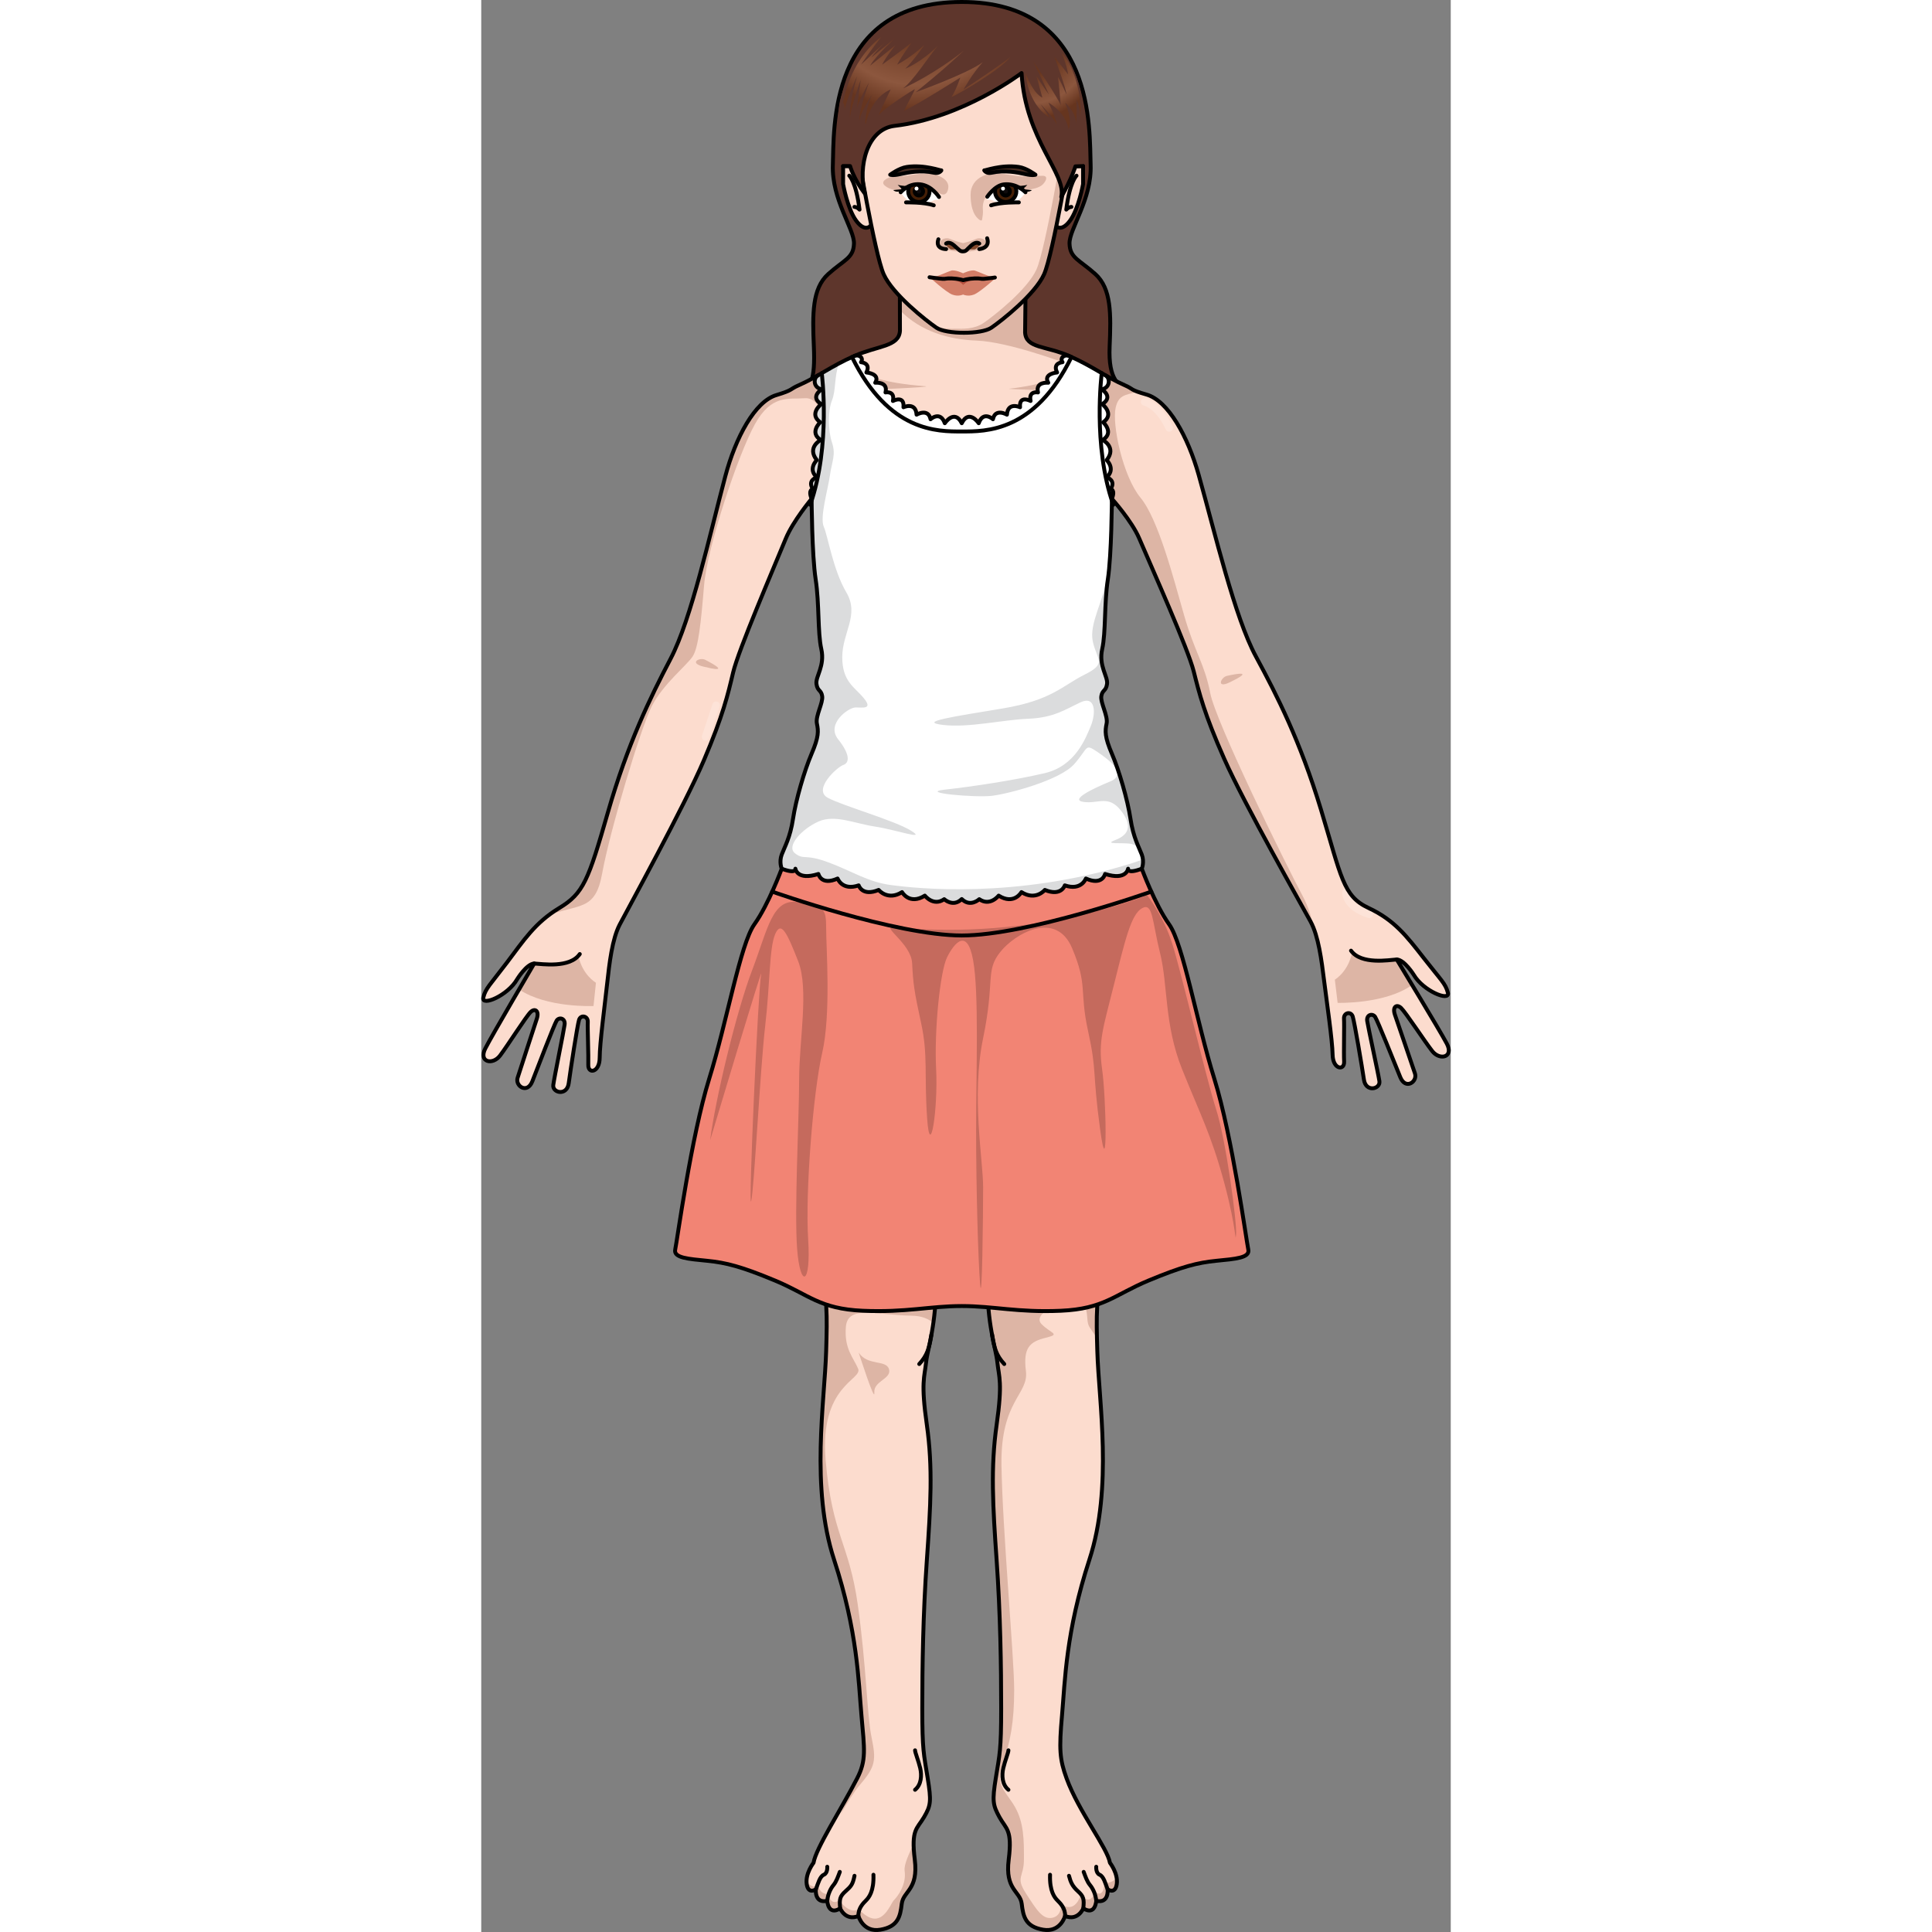 <?xml version="1.0" encoding="utf-8"?>
<!-- Created by: Science Figures, www.sciencefigures.org, Generator: Science Figures Editor -->
<svg version="1.1" id="Layer_1" xmlns="http://www.w3.org/2000/svg" xmlns:xlink="http://www.w3.org/1999/xlink" 
	 width="800px" height="800px" viewBox="0 0 248.311 494.826" enable-background="new 0 0 248.311 494.826"
	 xml:space="preserve">
<rect x="0" y="0" width="248.311" height="494.826" fill="#808080" stroke="none"/>
<g>
	<g>
		<path fill="#5E362C" d="M167.072,100.974c-3.889-1.936-6.49-3.693-6.13-12.193c0.354-8.345,0.464-14.872-3.677-18.592
			c-4.11-3.689-6.48-4.062-6.597-7.803c-0.115-3.71,5.747-11.292,5.409-20.167C155.745,33.522,157.418,0.5,123.065,0.5
			c-34.353,0-32.68,33.022-33.012,41.719c-0.338,8.875,5.524,16.457,5.409,20.167c-0.116,3.741-2.487,4.114-6.597,7.803
			c-4.142,3.721-4.031,10.248-3.677,18.592c0.36,8.5-0.666,11.18-4.776,12.587"/>
		<path fill="none" stroke="#000000" stroke-linecap="round" stroke-linejoin="round" stroke-miterlimit="10" d="M167.072,100.974
			c-3.889-1.936-6.49-3.693-6.13-12.193c0.354-8.345,0.464-14.872-3.677-18.592c-4.11-3.689-6.48-4.062-6.597-7.803
			c-0.115-3.71,5.747-11.292,5.409-20.167C155.745,33.522,157.418,0.5,123.065,0.5c-34.353,0-32.68,33.022-33.012,41.719
			c-0.338,8.875,5.524,16.457,5.409,20.167c-0.116,3.741-2.487,4.114-6.597,7.803c-4.142,3.721-4.031,10.248-3.677,18.592
			c0.36,8.5-0.666,11.18-4.776,12.587"/>
	</g>
	<g>
		<path id="changecolor_199_" fill="#FCDCCE" d="M159.493,321.285c-2.059,12.101-1.989,15.155-1.704,24.806
			c0.377,12.868,4.027,34.822-2.029,53.368c-6.055,18.547-6.236,31.097-7.012,39.859c-0.778,8.762-0.614,11.251,1.168,16.162
			c3.057,8.428,10.515,17.913,11.1,21.614c0,0,2.141,2.728,1.753,5.453c-0.39,2.725-2.338,1.361-2.338,1.361s0.39,3.7-2.921,2.923
			c0,0-0.193,3.894-3.311,1.946c0,0-1.365,3.312-4.672,1.948c0,0-1.168,4.284-5.647,3.506c-4.48-0.78-5.064-3.311-5.453-6.621
			c-0.39-3.31-4.311-3.531-3.336-11.32c0.973-7.789-0.684-7.797-2.365-10.878c-1.681-3.082-1.896-4.091-0.921-10.126
			c0.975-6.036,1.361-7.009,1.361-17.719c0-10.711-0.193-24.148-1.166-37.973c-0.973-13.824-1.558-23.754,0-34.659
			c1.558-10.905,0.585-12.268,0.195-15.969c-0.39-3.7-2.726-9.932-2.531-21.225h-13.201c0.193,11.293-2.141,17.525-2.533,21.225
			c-0.39,3.701-1.361,5.064,0.197,15.969c1.556,10.905,0.973,20.835,0,34.659c-0.975,13.826-1.17,27.263-1.17,37.973
			c0,10.71,0.39,11.683,1.365,17.719c0.973,6.035,0.857,7.099-0.921,10.126c-1.78,3.026-3.338,3.089-2.365,10.878
			c0.973,7.789-2.948,8.01-3.336,11.32c-0.39,3.311-0.973,5.842-5.453,6.621c-4.479,0.779-5.647-3.506-5.647-3.506
			c-3.309,1.364-4.674-1.948-4.674-1.948c-3.116,1.948-3.309-1.946-3.309-1.946c-3.311,0.777-2.921-2.923-2.921-2.923
			s-1.948,1.364-2.338-1.361c-0.388-2.726,1.753-5.453,1.753-5.453c0.585-3.701,7.056-13.634,11.161-21.604
			c2.391-4.644,1.883-7.41,1.106-16.172c-0.778-8.762-0.956-21.312-7.012-39.859c-6.055-18.547-2.407-40.5-2.029-53.368
			c0.286-9.708,0.356-12.741-1.74-25.019L159.493,321.285z"/>
		<path opacity="0.2" fill="#601B00" d="M149.529,490.726c3.307,1.364,4.672-1.948,4.672-1.948c3.118,1.948,3.311-1.946,3.311-1.946
			c3.311,0.777,2.921-2.923,2.921-2.923s1.948,1.364,2.338-1.361c0.076-0.54,0.051-1.08-0.034-1.599
			c-1.524,1.73-3.199,1.221-3.199,1.221c0,4.508-2.504,2.254-2.504,2.254c-0.751,4.007-3.506,1.002-3.506,1.002
			c-1.753,5.01-5.012,2.254-5.012,2.254s0.252,3.006-2.253,3.507c-2.506,0.501-4.007-2.004-6.763-6.262
			c-2.754-4.258-0.502-4.008-0.502-8.767c0-4.759,0-9.269-2.254-13.275c-2.254-4.008-5.26-5.512-3.256-11.022
			c2.005-5.512,3.006-10.772,3.006-19.038s-3.006-41.08-3.256-57.612c-0.25-16.533,7.013-18.036,6.262-24.046
			c-0.751-6.011,1.001-7.515,5.009-8.517c4.007-1.002,1.503-1.002-1.001-3.507c-2.504-2.504,4.759-6.263,8.768-5.76
			c4.007,0.501,2.254,4.508,3.506,6.512c0.441,0.707,1.164,1.724,1.914,2.746c-0.153-6.397-0.021-10.041,1.297-18.301l-3.725-3.067
			l-14.28-0.042l-15.263,3.633l-0.195,2.877h4.14c-0.195,11.293,2.141,17.525,2.531,21.225c0.39,3.701,1.363,5.064-0.195,15.969
			c-1.558,10.905-0.973,20.835,0,34.659c0.973,13.826,1.166,27.263,1.166,37.973c0,10.71-0.386,11.683-1.361,17.719
			c-0.975,6.035-0.761,7.044,0.921,10.126c1.681,3.081,3.338,3.089,2.365,10.878c-0.975,7.789,2.946,8.01,3.336,11.32
			c0.39,3.311,0.973,5.842,5.453,6.621C148.361,495.011,149.529,490.726,149.529,490.726z"/>
		<g>
			<path opacity="0.2" fill="#601B00" d="M108.439,479.166c0.501,3.508-1.753,6.512-2.754,7.515
				c-1.003,1.003-3.258,8.516-9.019,2.254c0,0-2.004,1.753-5.01-2.254c0,0-2.005,1.753-2.756-1.503c0,0-2.504,0.002-2.504-2.504
				c0,0-1.068,1.502-3.078-0.669c0.004,0.18,0.017,0.363,0.044,0.544c0.39,2.725,2.338,1.361,2.338,1.361s-0.39,3.7,2.921,2.923
				c0,0,0.193,3.894,3.309,1.946c0,0,1.365,3.312,4.674,1.948c0,0,1.168,4.284,5.647,3.506c4.48-0.78,5.063-3.311,5.453-6.621
				c0.388-3.31,4.309-3.531,3.336-11.32c-0.199-1.592-0.305-2.879-0.343-3.967C109.792,474.377,108.195,477.45,108.439,479.166z"/>
			<path opacity="0.2" fill="#601B00" d="M88.343,346.091c-0.379,12.868-4.027,34.822,2.029,53.368
				c6.055,18.547,6.234,31.097,7.012,39.859c0.777,8.762,1.284,11.528-1.106,16.172c-1.449,2.811-2.893,6.012-4.166,9.144
				c1.682-3.003,3.43-5.835,4.839-7.47c4.077-4.725,4.208-6.364,3.013-12.189c-1.196-5.825-1.299-18.226-3.54-34.061
				c-2.239-15.835-6.573-17.628-8.217-36.898c-1.643-19.271,9.516-20.616,8.322-23.454c-1.195-2.838-3.625-5.101-3.138-10.756
				c0.486-5.654,7.768-2.988,16.731-2.838c2.798,0.047,4.56,0.85,5.664,1.932c0.437-3.037,0.757-6.698,0.681-11.16h5.145
				l-0.187-6.567l-34.82-0.102C88.698,333.35,88.628,336.384,88.343,346.091z"/>
		</g>
		<path opacity="0.2" fill="#601B00" d="M96.666,346.408c2.255,3.507,7.014,1.753,7.766,4.259c0.751,2.504-4.009,3.005-3.757,6.011
			C100.925,359.683,96.666,346.408,96.666,346.408z"/>
		<path fill="none" stroke="#000000" stroke-linecap="round" stroke-linejoin="round" stroke-miterlimit="10" d="M159.493,321.285
			c-2.059,12.101-1.989,15.155-1.704,24.806c0.377,12.868,4.027,34.822-2.029,53.368c-6.055,18.547-6.236,31.097-7.012,39.859
			c-0.778,8.762-0.614,11.251,1.168,16.162c3.057,8.428,10.515,17.913,11.1,21.614c0,0,2.141,2.728,1.753,5.453
			c-0.39,2.725-2.338,1.361-2.338,1.361s0.39,3.7-2.921,2.923c0,0-0.193,3.894-3.311,1.946c0,0-1.365,3.312-4.672,1.948
			c0,0-1.168,4.284-5.647,3.506c-4.48-0.78-5.064-3.311-5.453-6.621c-0.39-3.31-4.311-3.531-3.336-11.32
			c0.973-7.789-0.684-7.797-2.365-10.878c-1.681-3.082-1.896-4.091-0.921-10.126c0.975-6.036,1.361-7.009,1.361-17.719
			c0-10.711-0.193-24.148-1.166-37.973c-0.973-13.824-1.558-23.754,0-34.659c1.558-10.905,0.585-12.268,0.195-15.969
			c-0.39-3.7-2.726-9.932-2.531-21.225h-13.201c0.193,11.293-2.141,17.525-2.533,21.225c-0.39,3.701-1.361,5.064,0.197,15.969
			c1.556,10.905,0.973,20.835,0,34.659c-0.975,13.826-1.17,27.263-1.17,37.973c0,10.71,0.39,11.683,1.365,17.719
			c0.973,6.035,0.857,7.099-0.921,10.126c-1.78,3.026-3.338,3.089-2.365,10.878c0.973,7.789-2.948,8.01-3.336,11.32
			c-0.39,3.311-0.973,5.842-5.453,6.621c-4.479,0.779-5.647-3.506-5.647-3.506c-3.309,1.364-4.674-1.948-4.674-1.948
			c-3.116,1.948-3.309-1.946-3.309-1.946c-3.311,0.777-2.921-2.923-2.921-2.923s-1.948,1.364-2.338-1.361
			c-0.388-2.726,1.753-5.453,1.753-5.453c0.585-3.701,7.056-13.634,11.161-21.604c2.391-4.644,1.883-7.41,1.106-16.172
			c-0.778-8.762-0.956-21.312-7.012-39.859c-6.055-18.547-2.407-40.5-2.029-53.368c0.286-9.708,0.356-12.741-1.74-25.019
			L159.493,321.285z"/>
		<path fill="none" stroke="#000000" stroke-linecap="round" stroke-linejoin="round" stroke-miterlimit="10" d="M111.11,448.291
			c0,0.584,0.876,2.663,1.316,4.562c0.437,1.899,0.292,4.234-1.316,5.55"/>
		<path fill="none" stroke="#000000" stroke-linecap="round" stroke-linejoin="round" stroke-miterlimit="10" d="M96.603,490.726
			c-0.097-1.948,1.217-3.262,1.948-3.992c0.731-0.73,2.044-2.336,1.898-6.572"/>
		<path fill="none" stroke="#000000" stroke-linecap="round" stroke-linejoin="round" stroke-miterlimit="10" d="M91.929,488.778
			c-0.242-2.336-0.097-3.067,1.365-4.38c1.459-1.316,1.838-1.709,2.305-3.966"/>
		<path fill="none" stroke="#000000" stroke-linecap="round" stroke-linejoin="round" stroke-miterlimit="10" d="M88.621,486.832
			c0.146-1.705,0.876-3.165,1.605-4.041c0.731-0.876,1.174-2.19,1.609-3.359"/>
		<path fill="none" stroke="#000000" stroke-linecap="round" stroke-linejoin="round" stroke-miterlimit="10" d="M85.7,483.91
			c0.583-1.556,1.022-3.309,2.044-3.748c1.022-0.437,0.876-2.044,0.876-2.044"/>
		<path fill="none" stroke="#000000" stroke-linecap="round" stroke-linejoin="round" stroke-miterlimit="10" d="M135.021,448.291
			c0,0.584-0.876,2.663-1.316,4.562c-0.437,1.899-0.293,4.234,1.316,5.55"/>
		<path fill="none" stroke="#000000" stroke-linecap="round" stroke-linejoin="round" stroke-miterlimit="10" d="M149.529,490.726
			c0.097-1.948-1.219-3.262-1.948-3.992c-0.731-0.73-2.044-2.336-1.899-6.572"/>
		<path fill="none" stroke="#000000" stroke-linecap="round" stroke-linejoin="round" stroke-miterlimit="10" d="M154.2,488.778
			c0.244-2.336,0.098-3.067-1.365-4.38c-1.458-1.316-1.891-2.385-2.303-3.966"/>
		<path fill="none" stroke="#000000" stroke-linecap="round" stroke-linejoin="round" stroke-miterlimit="10" d="M157.511,486.832
			c-0.146-1.705-0.876-3.165-1.607-4.041c-0.729-0.876-1.172-2.19-1.609-3.359"/>
		<path fill="none" stroke="#000000" stroke-linecap="round" stroke-linejoin="round" stroke-miterlimit="10" d="M160.432,483.91
			c-0.585-1.556-1.022-3.309-2.044-3.748c-1.022-0.437-0.876-2.044-0.876-2.044"/>
		<path fill="none" stroke="#000000" stroke-linecap="round" stroke-linejoin="round" stroke-miterlimit="10" d="M112.182,349.357
			c2.039-2.205,2.571-4.081,3.133-7.591"/>
		<path fill="none" stroke="#000000" stroke-linecap="round" stroke-linejoin="round" stroke-miterlimit="10" d="M133.95,349.357
			c-2.041-2.205-2.571-4.081-3.133-7.591"/>
		<path id="changecolor_198_" fill="#FCDCCE" d="M241.419,245.41c-4.377-5.619-7.581-9.792-14.159-12.853
			c-6.578-3.061-6.934-7.874-12.209-25.263c-5.277-17.393-11.172-29.054-16.622-39.111c-5.452-10.056-10.463-31.564-14.68-46.553
			c-2.777-9.864-7.827-18.996-13.355-20.574c-4.436-1.265-3.165-1.326-5.565-2.38c-4.973-2.186-8.208-4.849-14.242-7.503
			c-6.035-2.658-11.055-1.924-11.297-6.028l0.126-11.152h-32.204l0.024,10.724c-0.24,4.104-5.656,3.798-11.691,6.456
			c-6.035,2.655-9.269,5.317-14.24,7.503c-2.402,1.054-1.314,1.188-5.731,2.516c-5.505,1.656-10.426,10.86-13.06,20.762
			c-4.003,15.048-8.709,36.625-14.014,46.758c-5.305,10.133-11.033,21.878-16.06,39.344c-5.028,17.462-6.248,20.758-12.459,24.507
			c-6.211,3.749-9.124,8.315-13.421,13.996c-4.298,5.682-5.469,6.574-6.027,8.938c-0.556,2.361,6.281-0.507,8.665-4.699
			c0,0,2.399-3.913,4.362-4.018c0,0-10.699,18.194-12.509,21.73c-1.81,3.536,1.854,4.389,3.775,1.841
			c1.923-2.546,6.7-10.075,7.815-11.144c1.116-1.071,2.234-0.314,1.605,1.675c-0.629,1.988-4.295,13.076-4.939,15.182
			c-0.647,2.108,2.484,4.229,3.784,0.869c1.298-3.362,5.576-14.49,6.2-15.503c0.621-1.013,2.281-0.671,2.059,1.005
			c-0.222,1.676-2.633,13.417-2.903,15.452c-0.27,2.034,3.512,2.903,3.957-0.448c0.445-3.352,2.211-14.813,2.64-16.218
			c0.431-1.405,2.331-1.031,2.242,0.541c-0.086,1.571,0.205,8.554,0.127,10.982c-0.079,2.424,2.906,1.969,2.919-1.807
			c0.014-3.773,1.301-13.471,1.897-18.875c0.595-5.403,1.288-11.526,3.248-15.284c1.962-3.761,16.583-30.395,21.541-42.04
			c4.956-11.646,6.12-16.73,7.496-22.517c1.379-5.786,10.109-26.072,13.475-34.252c1.857-4.508,6.624-10.215,6.624-10.215
			s0.07,14.354,1.035,20.631c0.965,6.277,0.483,13.518,1.448,17.863c0.965,4.346-1.518,7.003-1.242,8.933
			c0.276,1.931,1.208,1.448,1.467,3.138c0.257,1.69-1.76,5.069-1.355,7c0.407,1.933,0.509,3.381-1.353,7.726
			c-1.861,4.345-4.034,11.829-4.759,16.657c-0.246,1.645-0.577,3.004-0.935,4.165c5.001,0.018,10.002,0.048,15.002,0.098
			c24.531,0.244,49.06,0.768,73.593,0.821c-0.469-1.345-0.92-2.986-1.234-5.084c-0.725-4.828-2.898-12.312-4.759-16.657
			c-1.863-4.345-1.76-5.793-1.353-7.726c0.405-1.931-1.613-5.31-1.355-7c0.259-1.69,1.191-1.208,1.467-3.138
			c0.276-1.93-2.207-4.587-1.242-8.933c0.965-4.345,0.483-11.587,1.448-17.863c0.965-6.277,1.035-20.631,1.035-20.631
			s5.064,5.628,6.985,10.11c3.482,8.131,12.501,28.29,13.962,34.056c1.458,5.766,2.694,10.833,7.816,22.407
			c5.124,11.574,20.124,37.996,22.139,41.729c2.015,3.73,2.793,9.842,3.465,15.236c0.672,5.395,2.098,15.073,2.164,18.846
			c0.068,3.775,3.06,4.187,2.948,1.764c-0.115-2.426,0.077-9.413-0.032-10.983c-0.111-1.571,1.782-1.972,2.233-0.573
			c0.451,1.399,2.38,12.833,2.873,16.179c0.493,3.345,4.262,2.422,3.963,0.392c-0.299-2.031-2.877-13.737-3.123-15.409
			c-0.246-1.672,1.408-2.038,2.044-1.034c0.636,1.005,5.075,12.07,6.422,15.413c1.346,3.341,4.444,1.176,3.769-0.923
			c-0.674-2.096-4.498-13.13-5.155-15.11c-0.657-1.979,0.45-2.753,1.581-1.697c1.131,1.053,6.015,8.513,7.972,11.032
			c1.959,2.52,5.611,1.615,3.75-1.895c-1.86-3.51-12.818-21.549-12.818-21.549c1.965,0.078,4.362,3.942,4.362,3.942
			c2.444,4.158,9.321,6.928,8.729,4.576C246.981,251.905,245.798,251.03,241.419,245.41z"/>
		<path opacity="0.2" fill="#601B00" d="M126.948,87.239c7.862,0.291,21.93,5.529,21.93,5.529l1.491-1.686
			c-5.936-2.545-10.839-1.884-11.078-5.938l0.126-11.152h-32.204l0.012,5.457C112.529,84.938,119.878,86.977,126.948,87.239z"/>
		<path opacity="0.2" fill="#601B00" d="M30.996,223.574c1.883-10.504,9.807-37.052,12.675-42.699
			c2.87-5.649,9.057-10.53,10.496-12.783c1.441-2.253,2.087-8.36,2.904-18.19c0.817-9.833,8.713-33.481,12.999-41.223
			c4.287-7.741,8.584-6.365,12.782-6.689c4.2-0.324,5.815,6.947,5.978,12.923l3.553-3.392l-2.184-17.664
			c-3.078,1.722-5.609,3.374-8.893,4.819c-2.402,1.054-1.314,1.188-5.731,2.516c-5.505,1.656-10.426,10.86-13.06,20.762
			c-4.003,15.048-8.709,36.625-14.014,46.758c-5.306,10.133-11.033,21.878-16.06,39.344c-5.028,17.462-6.248,20.758-12.459,24.507
			c-1.366,0.825-2.647,1.54-3.844,2.229C25.169,231.239,29.189,233.648,30.996,223.574z"/>
		<path opacity="0.2" fill="#601B00" d="M29.378,251.712c-3.747-2.453-4.476-6.785-4.476-6.785
			c-2.095,2.104-8.129,2.343-11.599,2.293c-0.555,0.945-1.952,3.324-3.62,6.182c7.071,4.804,19.068,4.257,19.068,4.257
			L29.378,251.712z"/>
		<path opacity="0.2" fill="#601B00" d="M218.627,250.917c3.712-2.506,4.379-6.848,4.379-6.848
			c2.125,2.074,8.161,2.226,11.631,2.128c0.569,0.937,1.999,3.296,3.708,6.129c-7.002,4.904-19.006,4.528-19.006,4.528
			L218.627,250.917z"/>
		<path opacity="0.2" fill="#601B00" d="M161.52,127.753c0,0,5.064,5.628,6.985,10.11c3.482,8.13,12.501,28.29,13.962,34.056
			c1.458,5.766,2.694,10.833,7.816,22.407c5.124,11.574,20.124,37.996,22.139,41.729c0.281,0.52,0.535,1.096,0.769,1.701
			c-0.452-2.534-1.292-5.43-2.832-8.314c-4.283-8.021-22.224-44.463-23.651-51.927c-1.426-7.462-3.998-10.514-6.688-19.914
			c-2.692-9.4-6.593-24.593-11.163-30.122c-4.569-5.532-7.342-18.864-6.373-23.064c0.706-3.065,2.192-3.264,5.462-4.005
			c-2.279-0.547-1.257-0.915-3.118-1.732c-2.942-1.294-5.277-2.753-7.943-4.281l-5.223,15.672l8.836,38.211
			C161.45,141.95,161.52,127.753,161.52,127.753z"/>
		<path opacity="0.2" fill="#601B00" d="M96.098,95.53c4.685,0.645,5.329,2.423,17.606,3.392c2.741,0.216-15.828,0.969-15.828,0.969
			l8.238,13.084l23.421-0.485h1.454l9.853-6.945l5.654-5.493c0,0-12.171-0.387-11.306-0.485c8.56-0.969,14.053-3.229,14.053-3.229
			l-3.231,12.599l-17.121,14.537c0,0-29.238-1.777-29.722-1.617C98.681,122.021,96.098,95.53,96.098,95.53z"/>
		<path fill="#F28474" d="M187.765,276.329c-4.586-14.726-7.967-34.52-11.59-39.59c-3.621-5.071-7-14.243-7-14.243
			c-3.58,1.342-3.532,0.2-3.506,0.024c-0.042,0.239-0.623,3.002-5.889,1.323c0,0-0.68,3.066-4.916,1.168
			c0,0-1.168,3.213-5.402,1.753c0,0-0.876,2.921-5.113,1.168c0,0-2.338,2.873-5.987,0.56c0,0-1.899,3.383-5.842,0.9
			c0,0-2.19,2.844-4.965,0.911c0,0-2.262,2.157-4.49-0.034c-2.23,2.191-4.49,0.034-4.49,0.034c-2.775,1.934-4.965-0.911-4.965-0.911
			c-3.944,2.483-5.841-0.9-5.841-0.9c-3.651,2.313-5.987-0.56-5.987-0.56c-4.236,1.753-5.113-1.168-5.113-1.168
			c-4.234,1.46-5.402-1.753-5.402-1.753c-4.236,1.899-4.916-1.168-4.916-1.168c-5.266,1.679-5.849-1.084-5.889-1.323
			c0.023,0.16,0.064,1.133-2.677,0.264c-0.252-0.08-0.528-0.175-0.829-0.288c0,0-3.381,9.172-7.002,14.243
			c-3.621,5.07-7.002,24.864-11.588,39.59c-4.586,14.725-8.208,41.521-8.69,43.694c-0.483,2.173,3.381,2.413,8.208,2.896
			c4.829,0.485,8.692,1.451,17.383,5.071c8.69,3.62,11.346,7.242,22.449,7.724c11.106,0.483,17.143-1.207,25.351-1.207
			c8.206,0,14.244,1.689,25.35,1.207c11.104-0.482,13.76-4.104,22.45-7.724c8.692-3.62,12.554-4.586,17.381-5.071
			c4.829-0.483,8.692-0.723,8.208-2.896C195.973,317.849,192.352,291.053,187.765,276.329z"/>
		<path opacity="0.2" fill="#130000" d="M58.631,292.011c1.28-10.242,6.656-32.778,10.754-43.533
			c4.098-10.755,5.122-18.437,11.78-17.413c6.659,1.024,7.17,1.537,7.17,6.658c0,5.121,1.282,22.022-1.024,32.009
			c-2.304,9.987-4.352,35.595-3.585,47.63c0.769,12.035-2.048,12.548-2.817,2.56c-0.768-9.987,0.513-33.545,0.513-43.532
			c0-9.987,2.559-23.048-0.257-30.217c-2.817-7.169-4.354-10.499-5.889-6.914c-1.537,3.585-1.28,12.548-2.561,23.559
			c-1.28,11.011-2.817,41.739-3.585,44.813c-0.768,3.073,1.793-54.543,2.561-58.128C72.459,245.918,58.631,292.011,58.631,292.011z"
			/>
		<path opacity="0.2" fill="#130000" d="M105.748,237.467c-3.648-0.356,4.354,4.097,4.609,9.218
			c0.256,5.122,0.513,7.17,2.306,15.365c1.793,8.194,0.767,13.059,1.535,24.328c0.769,11.267,2.817-2.563,2.306-12.549
			c-0.513-9.986,1.024-25.096,2.816-28.68c1.794-3.584,5.123-7.682,6.658,0.769c1.537,8.451,0.769,28.426,0.769,43.533
			c0,15.108,0.513,33.29,1.024,39.436c0.513,6.145,0.769-17.926,0.769-24.84c0-6.914-3.072-23.303,0-38.155
			c3.072-14.853,0.511-17.156,4.354-22.022c3.841-4.866,14.341-10.755,18.437-1.024c4.098,9.731,1.793,10.755,4.098,21.254
			c2.304,10.499,1.024,9.987,3.072,25.095c2.048,15.108,1.537-8.195,0.513-15.365c-1.026-7.169,0.254-10.498,3.07-21.766
			c2.819-11.268,4.356-17.925,7.172-19.462c2.817-1.537,2.559,3.329,4.609,11.523c2.048,8.194,1.024,18.18,5.633,29.704
			c4.609,11.524,7.426,16.645,10.755,28.937c3.328,12.292,2.817,16.132,3.072,13.316c0.256-2.817-2.559-24.071-5.12-32.009
			c-2.561-7.938-8.963-35.338-11.268-42.508c-2.304-7.17-6.402-12.292-6.402-12.292S142.366,241.052,105.748,237.467z"/>
		<path fill="#FFFFFF" d="M149.462,226.763c4.234,1.46,5.402-1.753,5.402-1.753c4.236,1.899,4.916-1.168,4.916-1.168
			c5.266,1.679,5.847-1.084,5.889-1.323c-0.027,0.176-0.074,1.318,3.506-0.024l0,0c0,0,0.725-1.69,0-3.621
			c-0.725-1.932-2.173-4.345-2.896-9.174c-0.725-4.828-2.898-12.311-4.759-16.657c-1.863-4.345-1.76-5.793-1.353-7.726
			c0.405-1.931-1.613-5.311-1.355-7c0.259-1.69,1.191-1.208,1.467-3.138c0.276-1.93-2.207-4.586-1.242-8.933
			c0.965-4.345,0.483-11.586,1.448-17.863c0.96-6.231,1.034-20.417,1.035-20.621l-0.002-0.009c0.963-2.408-0.331-2.497-0.331-2.497
			c1.509-2.264-1.005-3.017-1.005-3.017c2.387-2.137,0-4.402,0-4.402c2.641-3.27-1.007-5.156-1.007-5.156
			c3.017-1.886,0.125-4.526,0.125-4.526c3.019-2.137-0.25-4.654-0.25-4.654c3.017-1.885-0.127-3.782-0.127-3.782
			c2.139-0.386,2.272-2.853,0.933-3.605l0,0c-2.735-1.568-5.438-3.257-9.269-4.941l0,0l0,0c-1.117-0.471-2.512,0.428-1.709,1.596
			c0,0-2.629,0.147-1.387,2.629c0,0-3.651,0.292-2.264,2.629c0,0-3.358-0.365-2.629,2.482c0,0-2.482-0.511-1.899,2.191
			c0,0-2.993-1.606-2.701,1.606c0,0-3.14-1.459-3.358,1.899c0,0-2.995-1.752-3.58,1.169c0,0-2.482-2.263-3.649,1.022
			c0,0-2.48-3.724-4.344,0c-1.864-3.724-4.344,0-4.344,0c-1.168-3.285-3.651-1.022-3.651-1.022
			c-0.583-2.921-3.578-1.169-3.578-1.169c-0.22-3.358-3.359-1.899-3.359-1.899c0.292-3.212-2.702-1.606-2.702-1.606
			c0.585-2.702-1.899-2.191-1.899-2.191c0.731-2.847-2.628-2.482-2.628-2.482c1.388-2.338-2.263-2.629-2.263-2.629
			c1.242-2.483-1.387-2.629-1.387-2.629c0.801-1.167-0.593-2.065-1.707-1.598c0,0.002,0,0.002,0,0.002
			c-3.835,1.687-6.54,3.376-9.277,4.945c-1.333,0.755-1.198,3.216,0.939,3.601c0,0-3.144,1.897-0.127,3.782
			c0,0-3.269,2.517-0.252,4.654c0,0-2.89,2.64,0.127,4.526c0,0-3.648,1.886-1.007,5.156c0,0-2.389,2.265,0,4.402
			c0,0-2.514,0.753-1.005,3.017c0,0-1.295,0.089-0.333,2.497l-0.002,0.006l0.002-0.006c0,0,0.07,14.354,1.035,20.631
			c0.965,6.277,0.483,13.518,1.448,17.863c0.965,4.346-1.518,7.003-1.242,8.933c0.276,1.931,1.208,1.448,1.467,3.138
			c0.257,1.689-1.76,5.069-1.355,7c0.407,1.933,0.509,3.381-1.353,7.726c-1.861,4.345-4.034,11.829-4.759,16.657
			c-0.723,4.829-2.171,7.242-2.896,9.174c-0.725,1.932,0,3.621,0,3.621l0,0c3.578,1.342,3.532,0.2,3.506,0.024
			c0.04,0.239,0.623,3.002,5.889,1.323c0,0,0.679,3.066,4.916,1.168c0,0,1.168,3.213,5.402,1.753c0,0,0.876,2.921,5.113,1.168
			c0,0,2.336,2.873,5.987,0.56c0,0,1.898,3.383,5.841,0.9c0,0,2.19,2.844,4.965,0.911c0,0,2.26,2.157,4.49-0.034
			c2.228,2.191,4.49,0.034,4.49,0.034c2.775,1.934,4.965-0.911,4.965-0.911c3.943,2.483,5.842-0.9,5.842-0.9
			c3.649,2.313,5.987-0.56,5.987-0.56C148.586,229.684,149.462,226.763,149.462,226.763z"/>
		<path fill="#DBDCDD" d="M80.462,222.519c0.04,0.239,0.623,3.002,5.889,1.323c0,0,0.679,3.066,4.916,1.168
			c0,0,1.168,3.213,5.402,1.753c0,0,0.876,2.921,5.113,1.168c0,0,2.336,2.873,5.987,0.56c0,0,1.898,3.383,5.841,0.9
			c0,0,2.19,2.844,4.965,0.911c0,0,2.26,2.157,4.49-0.034c2.228,2.191,4.49,0.034,4.49,0.034c2.775,1.934,4.965-0.911,4.965-0.911
			c3.943,2.483,5.842-0.9,5.842-0.9c3.649,2.313,5.987-0.56,5.987-0.56c4.236,1.753,5.113-1.168,5.113-1.168
			c4.234,1.46,5.402-1.753,5.402-1.753c4.236,1.899,4.916-1.168,4.916-1.168c5.266,1.679,5.847-1.084,5.889-1.323
			c-0.027,0.176-0.074,1.318,3.506-0.024l0,0c0,0,0.432-1.028,0.284-2.391c-0.956,0.372-1.974,0.732-3.082,1.074
			c-29.724,9.206-55.239,6.314-61.288,5.524c-6.05-0.789-9.733-3.419-16.046-5.788c-6.315-2.368-6.313-0.526-8.681-2.367
			c-2.366-1.841,1.842-6.312,6.05-8.155c4.21-1.842,9.207,0.526,14.467,1.316c5.26,0.788,13.417,3.682,9.207,1.052
			c-4.208-2.631-17.362-6.315-21.307-8.419c-3.945-2.104,2.368-7.892,3.945-8.418c1.579-0.526,1.842-2.63-1.314-6.576
			c-3.157-3.946,2.629-8.155,4.471-8.155c1.842,0,4.471,0.526,2.105-2.367c-2.368-2.893-5.523-4.209-5.523-10.522
			s4.471-10.785,1.051-16.572c-3.419-5.788-4.734-14.467-5.787-16.835c-1.052-2.367,1.052-9.47,1.579-13.153
			c0.524-3.683,1.579-5.259,0.526-8.417c-1.053-3.156-1.053-8.155,0-10.786c1.051-2.631,0.526-5.787,1.764-9.452l0,0
			c-1.948,1.035-3.631,2.053-5.327,3.025c-1.333,0.755-1.198,3.216,0.939,3.601c0,0-3.144,1.897-0.127,3.782
			c0,0-3.269,2.517-0.252,4.654c0,0-2.89,2.64,0.127,4.526c0,0-3.648,1.886-1.007,5.156c0,0-2.389,2.265,0,4.402
			c0,0-2.514,0.753-1.005,3.017c0,0-1.295,0.089-0.333,2.497l-0.002,0.006l0.002-0.006c0,0,0.07,14.354,1.035,20.631
			c0.965,6.277,0.483,13.518,1.448,17.863c0.965,4.346-1.518,7.003-1.242,8.933c0.276,1.931,1.208,1.448,1.467,3.138
			c0.257,1.689-1.76,5.069-1.355,7c0.407,1.933,0.509,3.381-1.353,7.726c-1.861,4.345-4.034,11.829-4.759,16.657
			c-0.723,4.829-2.171,7.242-2.896,9.174c-0.725,1.932,0,3.621,0,3.621C80.534,223.838,80.489,222.695,80.462,222.519z"/>
		<path fill="#DBDCDD" d="M162.432,215.129c-3.42,1.316,2.103,0.527,4.208,1.053c0.691,0.174,1.242,0.518,1.798,0.937
			c-0.734-1.697-1.635-3.924-2.16-7.418c-0.725-4.828-2.898-12.311-4.759-16.657c-1.863-4.345-1.76-5.793-1.353-7.726
			c0.405-1.931-1.613-5.311-1.355-7c0.259-1.69,1.191-1.208,1.467-3.138c0.276-1.93-2.207-4.586-1.242-8.933
			c0.965-4.345,0.483-11.586,1.448-17.863c0.032-0.201,0.061-0.41,0.091-0.627l-0.248-0.494c-0.789,6.577-4.734,12.364-3.682,17.099
			c1.053,4.734,3.684,5.522-2.105,8.417c-5.787,2.894-8.418,6.576-21.043,8.681c-12.626,2.106-21.833,3.42-15.257,4.209
			c6.576,0.789,15.257-1.316,21.833-1.579c6.576-0.263,9.47-2.368,13.415-4.209c3.947-1.841,3.945,2.894,2.631,6.051
			c-1.316,3.156-3.947,10.259-11.838,12.1c-7.89,1.841-18.412,3.419-25.514,4.208c-7.102,0.79,7.892,2.105,12.099,1.579
			c4.21-0.526,17.362-3.946,21.043-8.155c3.684-4.209,2.631-5.26,5.789-3.156c3.155,2.104,7.891,5.788,3.419,7.628
			c-4.471,1.842-10.521,4.736-6.839,5.261c3.684,0.525,6.313-1.841,9.47,2.104C166.904,211.447,165.853,213.814,162.432,215.129z"/>
		<path fill="none" stroke="#000000" stroke-linecap="round" stroke-linejoin="round" stroke-miterlimit="10" d="M25.235,244.353
			c-2.567,3.698-9.756,2.517-11.676,2.427"/>
		<path fill="none" stroke="#000000" stroke-linecap="round" stroke-linejoin="round" stroke-miterlimit="10" d="M86.274,96.114
			c-1.338,0.752-1.204,3.219,0.935,3.605c0,0-3.144,1.897-0.127,3.782c0,0-3.269,2.517-0.252,4.654c0,0-2.89,2.64,0.127,4.526
			c0,0-3.648,1.886-1.007,5.156c0,0-2.389,2.265,0,4.402c0,0-2.514,0.753-1.005,3.017c0,0-1.295,0.089-0.333,2.497"/>
		<path fill="none" stroke="#000000" stroke-linecap="round" stroke-linejoin="round" stroke-miterlimit="10" d="M87.209,95.576
			c0,0,2.395,18.49-2.953,33.705"/>
		<path fill="none" stroke="#000000" stroke-linecap="round" stroke-linejoin="round" stroke-miterlimit="10" d="M234.478,245.745
			c-1.917,0.117-9.089,1.4-11.708-2.261"/>
		<path fill="none" stroke="#000000" stroke-linecap="round" stroke-linejoin="round" stroke-miterlimit="10" d="M169.175,222.495
			c-3.862,1.449-3.502,0-3.502,0s-0.392,3.1-5.893,1.347c0,0-0.68,3.066-4.916,1.168c0,0-1.168,3.213-5.402,1.753
			c0,0-0.876,2.921-5.113,1.168c0,0-2.338,2.873-5.987,0.56c0,0-1.899,3.383-5.842,0.9c0,0-2.19,2.844-4.965,0.911
			c0,0-2.262,2.157-4.49-0.034c-2.23,2.191-4.49,0.034-4.49,0.034c-2.775,1.934-4.965-0.911-4.965-0.911
			c-3.944,2.483-5.841-0.9-5.841-0.9c-3.651,2.313-5.987-0.56-5.987-0.56c-4.236,1.753-5.113-1.168-5.113-1.168
			c-4.234,1.46-5.402-1.753-5.402-1.753c-4.236,1.899-4.916-1.168-4.916-1.168c-5.501,1.753-5.893-1.347-5.893-1.347
			s0.36,1.449-3.502,0"/>
		<path fill="none" stroke="#000000" stroke-linecap="round" stroke-linejoin="round" stroke-miterlimit="10" d="M150.587,91.173
			c-1.117-0.471-2.512,0.428-1.709,1.596c0,0-2.629,0.147-1.387,2.629c0,0-3.651,0.292-2.264,2.629c0,0-3.358-0.365-2.629,2.482
			c0,0-2.482-0.511-1.899,2.191c0,0-2.993-1.606-2.701,1.606c0,0-3.14-1.459-3.358,1.899c0,0-2.995-1.752-3.58,1.169
			c0,0-2.482-2.263-3.649,1.022c0,0-2.48-3.724-4.344,0c-1.864-3.724-4.344,0-4.344,0c-1.168-3.285-3.651-1.022-3.651-1.022
			c-0.583-2.921-3.578-1.169-3.578-1.169c-0.22-3.358-3.359-1.899-3.359-1.899c0.292-3.212-2.702-1.606-2.702-1.606
			c0.585-2.702-1.899-2.191-1.899-2.191c0.731-2.847-2.628-2.482-2.628-2.482c1.388-2.338-2.263-2.629-2.263-2.629
			c1.242-2.483-1.387-2.629-1.387-2.629c0.803-1.168-0.594-2.067-1.709-1.596"/>
		<path fill="none" stroke="#000000" stroke-linecap="round" stroke-linejoin="round" stroke-miterlimit="10" d="M151.177,91.436
			c-9.459,19.26-21.942,19.077-28.111,19.077c-6.17,0-18.655,0.184-28.112-19.077"/>
		<path fill="none" stroke="#000000" stroke-linecap="round" stroke-linejoin="round" stroke-miterlimit="10" d="M159.856,96.114
			c1.338,0.752,1.206,3.219-0.933,3.605c0,0,3.144,1.897,0.127,3.782c0,0,3.269,2.517,0.25,4.654c0,0,2.892,2.64-0.125,4.526
			c0,0,3.648,1.886,1.007,5.156c0,0,2.387,2.265,0,4.402c0,0,2.514,0.753,1.005,3.017c0,0,1.295,0.089,0.331,2.497"/>
		<path fill="none" stroke="#000000" stroke-linecap="round" stroke-linejoin="round" stroke-miterlimit="10" d="M158.923,95.576
			c0,0-2.396,18.49,2.953,33.705"/>
		<path fill="none" stroke="#000000" stroke-linecap="round" stroke-linejoin="round" stroke-miterlimit="10" d="M171.609,228.364
			c0,0-31.666,11.234-48.543,11.234c-16.877,0-48.545-11.234-48.545-11.234"/>
		<path opacity="0.2" fill="#601B00" d="M190.979,173.107c-1.551,0.34-2.813,3.375,0.762,1.63
			C193.755,173.754,198.235,171.516,190.979,173.107z"/>
		<path opacity="0.2" fill="#601B00" d="M57.37,168.993c-1.409-0.732-4.322,0.794-0.456,1.74
			C59.088,171.267,63.964,172.413,57.37,168.993z"/>
		<path opacity="0.2" fill="#FFFFFF" d="M176.345,110.57c-0.416,0.061-0.836-0.152-1.021-0.553c-2.51-5.441-5.588-6.135-5.619-6.141
			c-0.519-0.107-0.861-0.614-0.762-1.133c0.101-0.521,0.594-0.866,1.115-0.773c0.163,0.029,4.052,0.787,7.026,7.235
			c0.225,0.485,0.013,1.061-0.473,1.285C176.525,110.532,176.435,110.557,176.345,110.57z"/>
		<path opacity="0.2" fill="#FFFFFF" d="M227.336,235.152c-0.074-0.006-0.146-0.021-0.22-0.045c-6.899-2.271-6.618-6.45-6.602-6.626
			c0.046-0.534,0.516-0.928,1.049-0.882c0.528,0.046,0.919,0.507,0.883,1.033c-0.006,0.151-0.032,2.886,5.277,4.633
			c0.508,0.168,0.785,0.715,0.618,1.224C228.198,234.926,227.774,235.19,227.336,235.152z"/>
		<path opacity="0.2" fill="#FFFFFF" d="M57.329,189.696c-0.06-0.008-0.121-0.023-0.18-0.042c-0.508-0.17-0.783-0.719-0.614-1.226
			l2.706-8.114c0.17-0.507,0.722-0.774,1.227-0.613c0.508,0.17,0.781,0.719,0.613,1.226l-2.706,8.114
			C58.225,189.489,57.779,189.756,57.329,189.696z"/>
		<path fill="none" stroke="#000000" stroke-linecap="round" stroke-linejoin="round" stroke-miterlimit="10" d="M123.066,334.507
			c8.208,0,14.244,1.689,25.35,1.207c11.104-0.482,13.76-4.104,22.45-7.724c8.692-3.62,12.554-4.586,17.381-5.071
			c4.829-0.483,8.692-0.723,8.208-2.896c-0.481-2.173-4.102-28.969-8.688-43.694c-4.586-14.726-7.967-34.52-11.588-39.59
			c-3.623-5.071-7.002-14.243-7.002-14.243s0.725-1.689,0-3.621c-0.725-1.932-2.173-4.345-2.896-9.174
			c-0.725-4.828-2.898-12.311-4.759-16.657c-1.863-4.345-1.76-5.793-1.353-7.726c0.405-1.931-1.613-5.311-1.355-7
			c0.259-1.69,1.191-1.208,1.467-3.138c0.276-1.93-2.207-4.586-1.242-8.933c0.965-4.345,0.483-11.586,1.448-17.863
			c0.965-6.277,1.035-20.631,1.035-20.631s5.064,5.628,6.985,10.11c3.482,8.13,12.501,28.29,13.962,34.056
			c1.458,5.766,2.694,10.833,7.816,22.407c5.124,11.574,20.124,37.996,22.139,41.729c2.015,3.73,2.793,9.842,3.465,15.236
			c0.672,5.395,2.098,15.073,2.164,18.846c0.068,3.775,3.06,4.187,2.948,1.764c-0.115-2.427,0.077-9.413-0.032-10.983
			c-0.111-1.571,1.782-1.972,2.233-0.573c0.451,1.399,2.38,12.833,2.873,16.179c0.493,3.345,4.262,2.422,3.963,0.392
			c-0.299-2.031-2.877-13.737-3.123-15.409c-0.246-1.672,1.408-2.038,2.044-1.034c0.636,1.005,5.075,12.07,6.423,15.413
			c1.346,3.341,4.444,1.176,3.769-0.923c-0.674-2.096-4.498-13.13-5.155-15.11c-0.657-1.979,0.45-2.753,1.581-1.698
			c1.131,1.053,6.015,8.513,7.972,11.032c1.959,2.52,5.611,1.615,3.75-1.895c-1.86-3.51-12.818-21.549-12.818-21.549
			c1.965,0.078,4.362,3.942,4.362,3.942c2.444,4.158,9.321,6.928,8.729,4.576c-0.59-2.356-1.773-3.232-6.152-8.852
			c-4.377-5.619-7.581-9.792-14.159-12.853c-6.578-3.061-6.934-7.874-12.209-25.263c-5.277-17.393-11.172-29.055-16.622-39.111
			c-5.452-10.056-10.463-31.564-14.68-46.553c-2.777-9.864-7.827-18.996-13.355-20.573c-4.436-1.265-3.165-1.326-5.565-2.38
			c-4.973-2.186-8.208-4.849-14.242-7.503c-6.035-2.658-11.055-1.924-11.297-6.028l0.126-11.152h-32.204l0.024,10.724
			c-0.24,4.104-5.656,3.798-11.691,6.456c-6.035,2.655-9.27,5.317-14.24,7.503c-2.402,1.054-1.314,1.188-5.731,2.516
			c-5.505,1.656-10.426,10.86-13.06,20.762c-4.003,15.048-8.709,36.625-14.014,46.758c-5.306,10.133-11.033,21.878-16.06,39.344
			c-5.028,17.462-6.248,20.758-12.459,24.507c-6.211,3.749-9.124,8.315-13.421,13.996c-4.298,5.682-5.469,6.574-6.027,8.938
			c-0.556,2.361,6.281-0.507,8.665-4.699c0,0,2.399-3.912,4.362-4.018c0,0-10.699,18.194-12.509,21.73s1.854,4.389,3.775,1.841
			c1.923-2.546,6.699-10.075,7.815-11.144c1.116-1.071,2.234-0.314,1.605,1.675c-0.629,1.988-4.295,13.076-4.939,15.182
			c-0.647,2.108,2.484,4.229,3.784,0.869c1.298-3.362,5.577-14.49,6.2-15.503c0.621-1.013,2.281-0.671,2.059,1.005
			c-0.222,1.676-2.633,13.417-2.903,15.452c-0.27,2.034,3.512,2.903,3.957-0.449c0.445-3.352,2.211-14.813,2.64-16.218
			c0.431-1.405,2.331-1.031,2.242,0.541c-0.086,1.571,0.205,8.554,0.127,10.982c-0.079,2.424,2.906,1.969,2.919-1.807
			c0.014-3.773,1.301-13.471,1.897-18.875c0.595-5.403,1.288-11.526,3.247-15.284c1.962-3.761,16.583-30.395,21.541-42.041
			c4.957-11.646,6.12-16.73,7.496-22.517c1.379-5.786,10.109-26.072,13.475-34.252c1.857-4.508,6.624-10.215,6.624-10.215
			s0.07,14.354,1.035,20.631c0.965,6.277,0.483,13.518,1.448,17.863c0.965,4.346-1.518,7.003-1.242,8.933
			c0.276,1.931,1.208,1.448,1.467,3.138c0.257,1.689-1.76,5.069-1.355,7c0.407,1.933,0.509,3.381-1.353,7.726
			c-1.861,4.345-4.034,11.829-4.759,16.657c-0.723,4.829-2.171,7.242-2.896,9.174c-0.725,1.932,0,3.621,0,3.621
			s-3.379,9.172-7.002,14.243c-3.621,5.07-7,24.864-11.586,39.59c-4.587,14.725-8.21,41.521-8.692,43.694
			c-0.483,2.173,3.381,2.413,8.21,2.896c4.827,0.485,8.69,1.451,17.381,5.071c8.69,3.62,11.346,7.242,22.45,7.724
			C108.822,336.196,114.858,334.507,123.066,334.507"/>
	</g>
	<g>
		<path id="changecolor_197_" fill="#FCDCCE" d="M99.694,57.834c0,0-1.409,1.743-3.651-1.286c-2.244-3.028-3.365-9.393-3.365-9.393
			v-4.623h4.111"/>
		<path id="changecolor_196_" fill="#FCDCCE" d="M147.123,57.834c0,0,1.408,1.743,3.651-1.286s3.365-9.393,3.365-9.393v-4.623
			h-4.111"/>
		<path fill="none" stroke="#000000" stroke-linecap="round" stroke-linejoin="round" stroke-miterlimit="10" d="M99.694,57.834
			c0,0-1.409,1.743-3.651-1.286c-2.244-3.028-3.365-9.393-3.365-9.393v-4.623h4.111"/>
		<path fill="none" stroke="#000000" stroke-linecap="round" stroke-linejoin="round" stroke-miterlimit="10" d="M147.123,57.834
			c0,0,1.408,1.743,3.651-1.286s3.365-9.393,3.365-9.393v-4.623h-4.111"/>
		<path fill="none" stroke="#000000" stroke-linecap="round" stroke-linejoin="round" stroke-miterlimit="10" d="M152.461,44.996
			c0,0-1.723,1.485-2.624,8.688c0.632-0.689,1.311-0.689,1.311-0.689"/>
		<path fill="none" stroke="#000000" stroke-linecap="round" stroke-linejoin="round" stroke-miterlimit="10" d="M94.263,44.996
			c0,0,1.724,1.485,2.625,8.688c-0.633-0.689-1.312-0.689-1.312-0.689"/>
		<path id="changecolor_195_" fill="#FCDCCE" d="M123.614,12.332c0,0-29.116,1.51-27.467,25.018c0,0,4.614,27.714,6.921,32.89
			c2.307,5.176,10.987,11.97,13.514,13.696c2.527,1.725,11.536,1.725,14.063,0c2.527-1.726,11.206-8.52,13.514-13.696
			c2.306-5.175,6.921-32.89,6.921-32.89C152.73,13.842,123.614,12.332,123.614,12.332z"/>
		<path opacity="0.2" fill="#601B00" d="M140.377,17.288c5.259,3.684,9.407,9.535,8.756,18.819c0,0-4.615,27.714-6.921,32.89
			c-2.307,5.176-10.988,11.97-13.514,13.696c-2.528,1.724-5.493,1.509-7.032,1.509c-1.333,0-3.736,0.16-5.998-0.918
			c0.355,0.262,0.665,0.482,0.913,0.651c2.527,1.725,11.536,1.725,14.063,0c2.527-1.726,11.206-8.52,13.514-13.696
			c2.306-5.175,6.921-32.89,6.921-32.89C151.81,26.944,146.512,20.85,140.377,17.288z"/>
		<path fill="none" stroke="#000000" stroke-linecap="round" stroke-linejoin="round" stroke-miterlimit="10" d="M123.614,12.332
			c0,0-29.116,1.51-27.467,25.018c0,0,4.614,27.714,6.921,32.89c2.307,5.176,10.987,11.97,13.514,13.696
			c2.527,1.725,11.536,1.725,14.063,0c2.527-1.726,11.206-8.52,13.514-13.696c2.306-5.175,6.921-32.89,6.921-32.89
			C152.73,13.842,123.614,12.332,123.614,12.332z"/>
		<path opacity="0.2" fill="#601B00" d="M131.654,49.043c-1.354,0-2.578,1.332-2.951,2.515c-0.194,0.617-0.294,1.344-0.234,1.99
			c0.084,0.908-0.02,1.669-0.174,2.589c-0.017,0.104-0.04,0.218-0.122,0.286c-0.14,0.115-0.349,0.024-0.499-0.078
			c-1.95-1.332-2.334-4.224-2.34-6.428c-0.007-2.27,1.182-3.976,3.254-4.884c3.592-1.575,7.673,0.479,11.447,0.129
			c1.235-0.115,2.525-0.151,3.767-0.137c1.77,0.019,0.509,1.906-0.292,2.473c-0.95,0.673-2.206,0.907-3.334,1.074
			c-2.554,0.376-5.127,0.189-7.691,0.376C132.206,48.967,131.927,48.986,131.654,49.043z"/>
		<path opacity="0.2" fill="#601B00" d="M117.171,45.032c-2.308-1.012-4.868-0.516-7.26-0.151c-1.245,0.19-2.487,0.349-3.749,0.307
			c-0.911-0.03-2.103,0.319-2.825,0.932c-0.215,0.183-0.399,0.439-0.388,0.721c0.012,0.312,0.253,0.564,0.496,0.762
			c2.204,1.793,5.962,1.184,8.597,1.277c0.235,0.008,0.492-0.007,0.724,0.031c0.181,0.029,0.232,0.214,0.329,0.224
			c0.445,0.049,1.028-0.183,1.497-0.188c1.019-0.011,2.042,0.212,2.96,0.656c1.398,0.677,2.011-0.438,2.08-1.672
			C119.715,46.472,118.421,45.581,117.171,45.032z"/>
		<path fill="#E3A583" d="M99.694,31.594c0,0,10.295-1.6,17.651-6.142l-2.813,3.149c0,0,17.494-5.283,22.878-12.181
			c0.168,4.206,4.927,14.561,9.263,16.721c4.335,2.16,3.958-4.569,3.958-4.569l-4.671-11.104c0,0-10.73-6.893-10.749-6.559
			c-0.018,0.335-19.361,1.991-19.952,2.509c-0.591,0.518-17.442,8.364-17.68,8.815"/>
		<path fill="#FFFFFF" d="M107.428,49.242c0,0,1.912-2.266,4.745-2.124c2.833,0.141,5.241,3.07,5.17,3.695
			c-0.07,0.626-0.638,0.129-1.416,0.484c-0.778,0.354-2.975,1.203-5.1,0.708C108.702,51.508,107.428,49.242,107.428,49.242z"/>
		<g>
			<defs>
				<path id="SVGID_1_" d="M107.428,49.242c0,0,1.912-2.266,4.745-2.124c2.833,0.141,5.241,3.07,5.17,3.695
					c-0.07,0.626-0.638,0.129-1.416,0.484c-0.778,0.354-2.975,1.203-5.1,0.708C108.702,51.508,107.428,49.242,107.428,49.242z"/>
			</defs>
			<clipPath id="SVGID_2_">
				<use xlink:href="#SVGID_1_"  overflow="visible"/>
			</clipPath>
			
				<path clip-path="url(#SVGID_2_)" fill="#451F06" stroke="#000000" stroke-linecap="round" stroke-linejoin="round" stroke-miterlimit="10" d="
				M114.821,49.001c0,1.51-1.224,2.733-2.734,2.733s-2.734-1.224-2.734-2.733c0-1.51,1.224-2.734,2.734-2.734
				S114.821,47.492,114.821,49.001z"/>
		</g>
		
			<circle fill="#0F0B0C" stroke="#000000" stroke-linecap="round" stroke-linejoin="round" stroke-miterlimit="10" cx="112.088" cy="49.001" r="1.07"/>
		<path fill="#FFFFFF" d="M111.99,48.294c0,0.279-0.227,0.505-0.506,0.505c-0.279,0-0.506-0.226-0.506-0.505
			c0-0.279,0.227-0.506,0.506-0.506C111.763,47.788,111.99,48.015,111.99,48.294z"/>
		<path fill="#482C21" stroke="#000000" stroke-linecap="round" stroke-linejoin="round" stroke-miterlimit="10" d="M117.848,43.633
			c0,0.168-4.276-1.535-8.838-0.876c-1.998,0.288-4.272,1.995-4.272,1.995s0.673,0.28,2.636-0.168
			c1.963-0.449,5.271-1.078,8.638-0.336C117.334,44.538,117.848,43.633,117.848,43.633z"/>
		<path fill="#482C21" stroke="#000000" stroke-linecap="round" stroke-linejoin="round" stroke-miterlimit="10" d="M128.834,43.633
			c0,0.168,4.276-1.535,8.838-0.876c1.998,0.288,4.272,1.995,4.272,1.995s-0.673,0.28-2.636-0.168
			c-1.963-0.449-5.271-1.078-8.638-0.336C129.348,44.538,128.834,43.633,128.834,43.633z"/>
		<path opacity="0.2" fill="#601B00" d="M126.721,61.2c-1.593,0.71-3.313,1.064-3.313,1.064s-1.719-0.355-3.312-1.064
			c-1.592-0.71-3.831,0.887-1.913,2.148c1.918,1.261,5.225,1.104,5.225,1.104s3.306,0.156,5.225-1.104
			C130.551,62.086,128.314,60.49,126.721,61.2z"/>
		<path fill="#83482C" d="M121.782,63.813c0,0-1.223-1.931-2.318-1.609c-1.095,0.322,0.386,1.416,0.709,1.609
			C120.494,64.008,121.782,63.813,121.782,63.813z"/>
		<path fill="#83482C" d="M124.954,63.813c0,0,1.224-1.931,2.318-1.609c1.096,0.322-0.386,1.416-0.708,1.609
			C126.242,64.008,124.954,63.813,124.954,63.813z"/>
		<path fill="#FFFFFF" d="M139.388,49.242c0,0-1.912-2.266-4.745-2.124c-2.832,0.141-5.239,3.07-5.169,3.695
			c0.07,0.626,0.638,0.129,1.416,0.484c0.779,0.354,2.975,1.203,5.1,0.708C138.114,51.508,139.388,49.242,139.388,49.242z"/>
		<g>
			<defs>
				<path id="SVGID_3_" d="M139.388,49.242c0,0-1.912-2.266-4.745-2.124c-2.832,0.141-5.239,3.07-5.169,3.695
					c0.07,0.626,0.638,0.129,1.416,0.484c0.779,0.354,2.975,1.203,5.1,0.708C138.114,51.508,139.388,49.242,139.388,49.242z"/>
			</defs>
			<clipPath id="SVGID_4_">
				<use xlink:href="#SVGID_3_"  overflow="visible"/>
			</clipPath>
			
				<path clip-path="url(#SVGID_4_)" fill="#451F06" stroke="#000000" stroke-linecap="round" stroke-linejoin="round" stroke-miterlimit="10" d="
				M131.586,49.001c0,1.51,1.224,2.733,2.733,2.733c1.511,0,2.734-1.224,2.734-2.733c0-1.51-1.224-2.734-2.734-2.734
				C132.81,46.267,131.586,47.492,131.586,49.001z"/>
		</g>
		<path fill="#0F0B0C" stroke="#000000" stroke-linecap="round" stroke-linejoin="round" stroke-miterlimit="10" d="M133.25,49.001
			c0,0.59,0.479,1.07,1.069,1.07c0.591,0,1.07-0.479,1.07-1.07c0-0.591-0.479-1.07-1.07-1.07
			C133.729,47.931,133.25,48.411,133.25,49.001z"/>
		<path fill="#FFFFFF" d="M133.125,48.294c0,0.279,0.226,0.505,0.505,0.505c0.279,0,0.506-0.226,0.506-0.505
			c0-0.279-0.227-0.506-0.506-0.506C133.35,47.788,133.125,48.015,133.125,48.294z"/>
		<path fill="#D27D67" d="M130.418,70.78c-0.674-0.056-2.916-1.122-3.926-1.458c-1.009-0.337-3.084,0.672-3.084,0.672
			s-2.075-1.009-3.084-0.672c-1.01,0.336-3.252,1.402-3.926,1.458c-0.673,0.057-1.578,0.224-1.578,0.224s4.204,3.815,5.779,4.431
			c1.575,0.616,2.808,0,2.808,0s1.234,0.616,2.809,0c1.575-0.616,5.779-4.431,5.779-4.431S131.09,70.837,130.418,70.78z"/>
		<path fill="none" stroke="#000000" stroke-linecap="round" stroke-linejoin="round" stroke-miterlimit="10" d="M129.606,50.388
			c0,0,1.908-2.891,4.238-3.157c3.338-0.381,5.545,2.012,5.545,2.012"/>
		<path fill="#5E362C" d="M138.387,18.713c0,0-15.116,11.498-32.509,13.522c-7.112,0.828-9.392,10.462-7.624,17.361
			c-2.942-3.871-3.783-7.063-3.783-7.063h-1.794c0,0-2.213-6.273-0.979-15.751c0.528-4.059,7.576-25.343,31.671-25.343
			s29.241,18.344,29.873,20.793c2.188,8.467,0.897,20.3,0.897,20.3l-1.964,0.078c0,0-0.84,2.941-3.617,7.823
			C149.989,44.548,139.385,35.893,138.387,18.713z"/>
		<path fill="none" stroke="#000000" stroke-linecap="round" stroke-linejoin="round" stroke-miterlimit="10" d="M154.139,42.533
			l-1.964,0.078c0,0-0.84,2.941-3.617,7.823c1.431-5.886-9.174-14.541-10.171-31.721c0,0-15.116,11.498-32.509,13.522
			c-7.112,0.828-9.392,10.462-7.624,17.361c-2.942-3.871-3.783-7.063-3.783-7.063h-1.794"/>
		<path fill="#B44D3C" d="M114.821,71.004c0,0,0.024,0.009,0.068,0.024c0.406,0.135,2.531,0.826,3.463,0.726
			c1.032-0.113,3.768-0.337,5.092,1.233c0-1.233,0-1.233,0-1.233s-1.159-0.374-2.883-0.442c-1.724-0.069-1.454,0.168-2.434,0.102
			C117.146,71.344,114.821,71.004,114.821,71.004z"/>
		<path fill="#B44D3C" d="M132.066,71.004c0,0-0.024,0.009-0.069,0.024c-0.405,0.135-2.529,0.826-3.461,0.726
			c-1.033-0.113-3.769-0.337-5.092,1.233c0-1.233,0-1.233,0-1.233s1.158-0.374,2.882-0.442c1.725-0.069,1.455,0.168,2.435,0.102
			C129.741,71.344,132.066,71.004,132.066,71.004z"/>
		<path fill="none" stroke="#000000" stroke-linecap="round" stroke-linejoin="round" stroke-miterlimit="10" d="M131.555,71.077
			c0,0-1.815,0.268-2.795,0.336c-0.98,0.067-0.71-0.17-2.435-0.102c-1.724,0.068-2.882,0.442-2.882,0.442s-1.159-0.374-2.883-0.442
			c-1.724-0.069-1.454,0.168-2.434,0.102c-0.981-0.069-3.306-0.409-3.306-0.409"/>
		<path fill="none" stroke="#000000" stroke-linecap="round" stroke-linejoin="round" stroke-miterlimit="10" d="M117.241,50.453
			c0,0-1.816-2.916-4.843-3.246c-3.026-0.33-4.97,2.035-4.97,2.035"/>
		
			<radialGradient id="SVGID_5_" cx="79.251" cy="-5.234" r="33.716" gradientTransform="matrix(0.955 0 0 1 35.595 0)" gradientUnits="userSpaceOnUse">
			<stop  offset="0.404" style="stop-color:#7D3500"/>
			<stop  offset="0.798" style="stop-color:#F8A367"/>
			<stop  offset="1" style="stop-color:#793200"/>
		</radialGradient>
		<path opacity="0.3" fill="url(#SVGID_5_)" d="M92.678,26.418c0,0,1.334-10.57,9.755-16.947c-2.501,3.145-5.169,7.076-5.169,7.076
			l6.003-5.59c0,0-2.668,2.708-3.335,3.756c2.418-1.922,6.086-4.979,6.086-4.979s-4.836,4.368-6.42,7.076
			c3.252-2.621,6.504-5.242,6.504-5.242s-2.335,2.796-3.419,4.979c4.17-2.97,7.505-5.59,7.505-5.59s-2.335,3.145-3.669,5.59
			c3.836-2.009,7.004-5.066,7.004-5.066s-2.835,4.106-4.92,6.114c0,0,3.919-1.485,8.338-5.853c-2.418,2.796-6.087,8.736-8.921,10.92
			c8.004-3.757,14.174-8.561,15.592-9.697c-5.42,5.154-12.341,10.657-12.341,10.657s13.175-4.717,17.178-7.687
			c-2.669,2.882-4.92,6.988-4.92,6.988s10.59-6.989,12.007-8.386c-2.085,3.057-13.424,9.696-15.092,10.308
			c1.084-1.572,2.251-4.979,2.251-4.979s-10.34,6.552-14.426,8.561c0.834-1.835,3.002-5.679,2.752-5.591
			c-0.25,0.087-8.088,4.979-9.339,6.814c0.917-2.096,3.169-6.726,3.169-6.726s-4.836,1.659-6.337,8.736
			c-0.667,0.699,0.5-7.076,2.918-9.609c-3.836,6.027-4.252,7.338-4.669,8.91c0.083-2.97,2.502-9.784,2.502-9.784
			s-2.835,5.067-3.085,6.726c0.583-4.193,1.001-7.425,1.001-7.425s-2.335,6.289-2.752,9.697c-0.167-4.281,1.835-10.657,1.835-10.657
			s-3.086,6.639-3.169,8.823C93.094,26.331,92.678,26.418,92.678,26.418z"/>
		
			<radialGradient id="SVGID_6_" cx="116.431" cy="10.892" r="19.505" gradientTransform="matrix(0.964 0 0 1 28.628 0)" gradientUnits="userSpaceOnUse">
			<stop  offset="0.404" style="stop-color:#7D3500"/>
			<stop  offset="0.798" style="stop-color:#F8A367"/>
			<stop  offset="1" style="stop-color:#793200"/>
		</radialGradient>
		<path opacity="0.3" fill="url(#SVGID_6_)" d="M139.385,18.617c0,0,0.408,7.933,6.185,11.505c-0.7-1.15-2.334-3.451-2.334-3.451
			s3.268,3.27,4.202,5.329c-0.584-2.725-2.159-5.692-2.159-5.692s4.435,2.362,5.135,6.783c1.167-2.241-0.875-6.783-0.875-6.783
			s3.034,2.483,2.801,5.814c0.292-4.844,0.059-6.661,0.059-6.661s1.283,2.543,0.933,5.025c0.817-5.025-1.284-13.322-4.668-16.955
			c1.575,3.997,1.634,5.51,1.634,5.51l-3.501-4.481c0,0,2.976,7.993,3.093,9.628c-1.05-2.422-2.159-4.481-2.159-4.481
			s0.7,6.903,0.7,7.266c-0.875-2.241-7.061-11.264-7.061-11.264s3.618,7.509,4.026,8.478c-0.934-1.15-3.209-4.723-3.209-4.723
			l1.517,5.511C143.703,24.975,141.544,24.37,139.385,18.617z"/>
		<g>
			<path fill="none" stroke="#000000" stroke-linecap="round" stroke-linejoin="round" stroke-miterlimit="10" d="M119.067,63.8
				c0,0-2.855,0.054-1.984-2.517"/>
			<path fill="none" stroke="#000000" stroke-linecap="round" stroke-linejoin="round" stroke-miterlimit="10" d="M127.551,63.8
				c0,0,2.888-0.205,2.018-2.776"/>
			<path fill="none" stroke="#000000" stroke-linecap="round" stroke-linejoin="round" stroke-miterlimit="10" d="M127.551,62.379
				c0,0-0.703-0.702-2.056,0.5c-1.324,1.172-1.21,1.486-2.161,1.501c-0.008,0-0.017,0-0.025,0c-0.676,0-0.832-0.301-2.185-1.501
				c-1.354-1.201-2.057-0.5-2.057-0.5"/>
		</g>
		<path fill="none" stroke="#000000" stroke-linecap="round" stroke-linejoin="round" stroke-miterlimit="10" d="M108.8,51.837
			c0,0,4.548-0.114,7.094,0.748"/>
		<path fill="none" stroke="#000000" stroke-linecap="round" stroke-linejoin="round" stroke-miterlimit="10" d="M137.688,51.837
			c0,0-4.548-0.114-7.094,0.748"/>
		<path d="M139.16,49.001c0,0,1.216,0.347,1.857-0.308c-1.383-0.183-2.294-0.217-2.294-0.217l1.147-1.113
			c0,0-1.583,0.337-2.681,0.27C138.723,48.476,139.16,49.001,139.16,49.001z"/>
		<path d="M107.371,49.001c0,0-1.216,0.347-1.857-0.308c1.383-0.183,2.294-0.217,2.294-0.217l-1.147-1.113
			c0,0,1.583,0.337,2.681,0.27C107.808,48.476,107.371,49.001,107.371,49.001z"/>
	</g>
</g>
</svg>